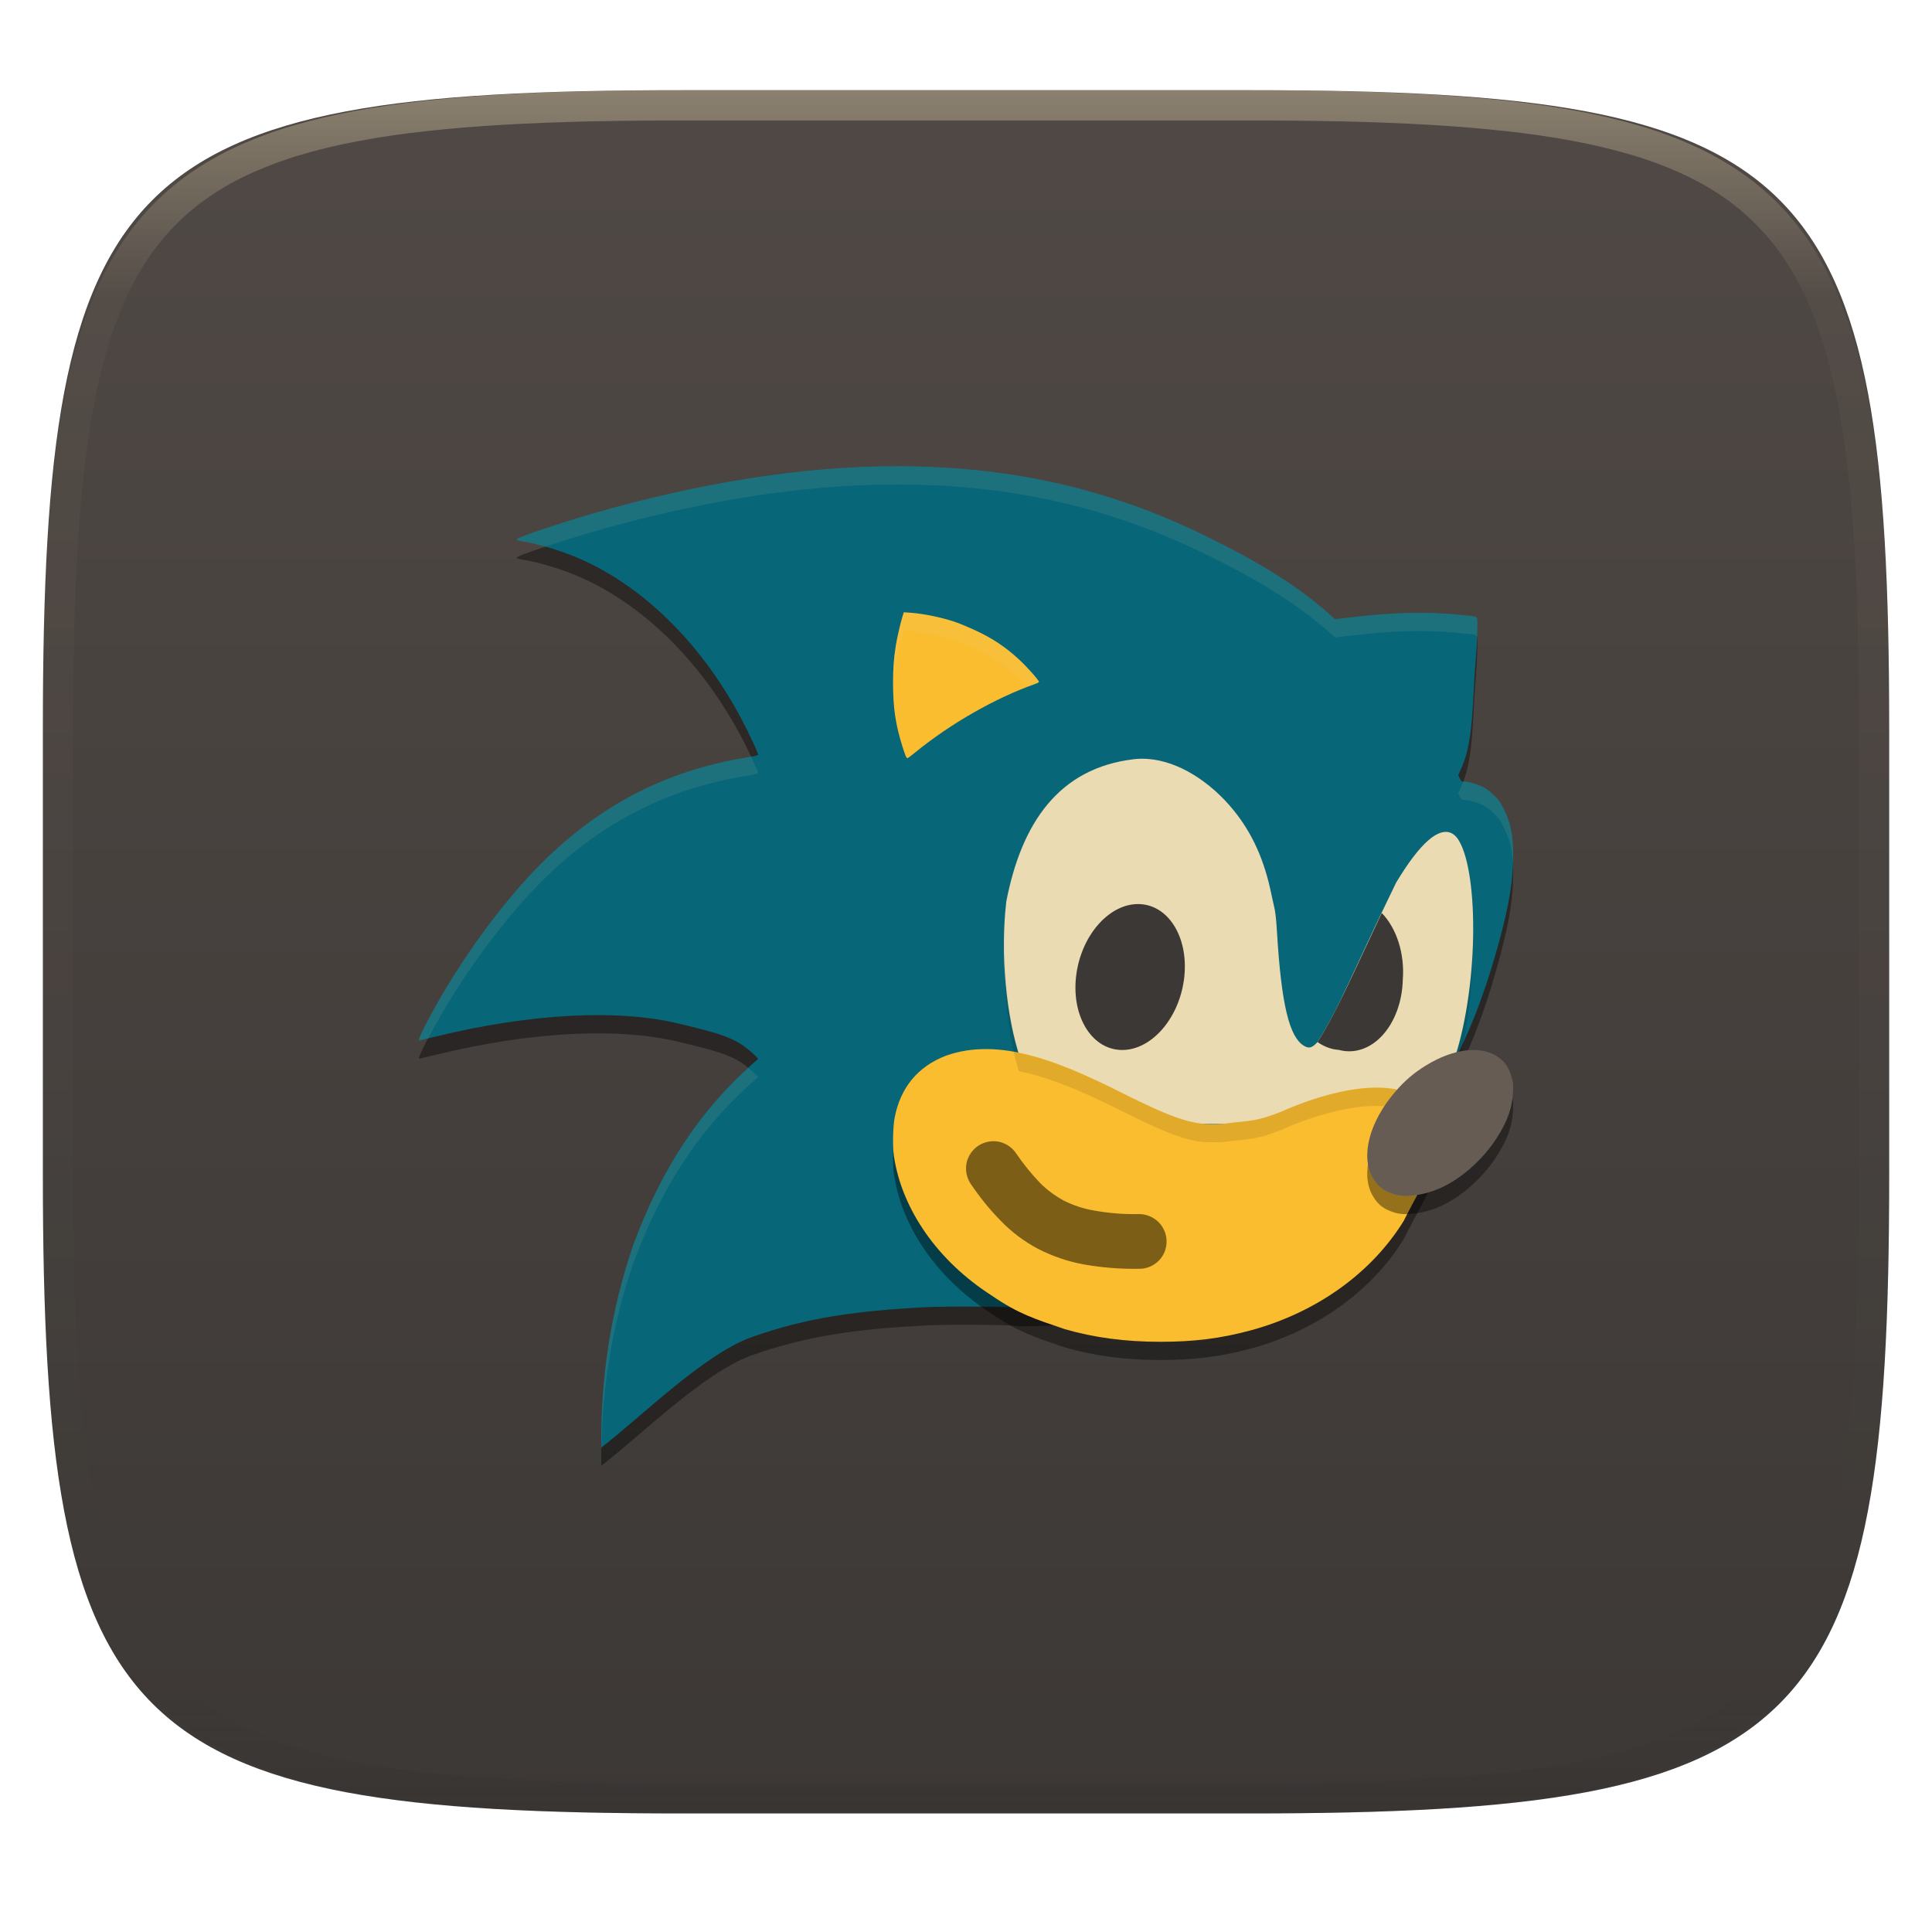<svg xmlns="http://www.w3.org/2000/svg" style="isolation:isolate" width="256" height="256" viewBox="0 0 256 256">
 <g filter="url(#9N0yRbMFFJ3n5rbKMIn60C78Mkvhv3rx)">
  <linearGradient id="_lgradient_109" x1="0" x2="0" y1="0" y2="1" gradientTransform="matrix(244.648,0,0,228.338,5.68,11.95)" gradientUnits="userSpaceOnUse">
   <stop offset="0%" style="stop-color:#504945"/>
   <stop offset="100%" style="stop-color:#3c3836"/>
  </linearGradient>
  <path fill="url(#_lgradient_109)" d="M 165.689 11.95 C 239.745 11.95 250.328 22.507 250.328 96.494 L 250.328 155.745 C 250.328 229.731 239.745 240.288 165.689 240.288 L 90.319 240.288 C 16.264 240.288 5.68 229.731 5.68 155.745 L 5.68 96.494 C 5.68 22.507 16.264 11.95 90.319 11.95 L 165.689 11.95 Z"/>
 </g>
 <g opacity=".4">
  <linearGradient id="_lgradient_110" x1=".517" x2=".517" y1="0" y2="1" gradientTransform="matrix(244.65,0,0,228.34,5.68,11.95)" gradientUnits="userSpaceOnUse">
   <stop offset="0%" style="stop-color:#ebdbb2"/>
   <stop offset="12.5%" stop-opacity=".098" style="stop-color:#ebdbb2"/>
   <stop offset="92.5%" stop-opacity=".098" style="stop-color:#282828"/>
   <stop offset="100%" stop-opacity=".498" style="stop-color:#282828"/>
  </linearGradient>
  <path fill="url(#_lgradient_110)" fill-rule="evenodd" d="M 165.068 11.951 C 169.396 11.941 173.724 11.991 178.052 12.089 C 181.927 12.167 185.803 12.315 189.678 12.541 C 193.131 12.737 196.583 13.022 200.026 13.395 C 203.085 13.73 206.144 14.181 209.174 14.741 C 211.889 15.243 214.574 15.881 217.22 16.657 C 219.62 17.355 221.971 18.219 224.243 19.241 C 226.358 20.184 228.384 21.304 230.302 22.591 C 232.142 23.829 233.863 25.244 235.437 26.806 C 237.001 28.378 238.417 30.088 239.656 31.925 C 240.945 33.841 242.066 35.865 243.02 37.967 C 244.043 40.247 244.909 42.585 245.617 44.972 C 246.394 47.615 247.034 50.297 247.535 53.009 C 248.096 56.035 248.548 59.081 248.883 62.136 C 249.257 65.575 249.542 69.014 249.739 72.462 C 249.965 76.323 250.112 80.194 250.201 84.055 C 250.289 88.378 250.339 92.701 250.329 97.014 L 250.329 155.226 C 250.339 159.549 250.289 163.862 250.201 168.185 C 250.112 172.056 249.965 175.917 249.739 179.778 C 249.542 183.226 249.257 186.675 248.883 190.104 C 248.548 193.159 248.096 196.215 247.535 199.241 C 247.034 201.943 246.394 204.625 245.617 207.268 C 244.909 209.655 244.043 212.003 243.02 214.273 C 242.066 216.385 240.945 218.399 239.656 220.315 C 238.417 222.152 237.001 223.872 235.437 225.434 C 233.863 226.996 232.142 228.411 230.302 229.649 C 228.384 230.936 226.358 232.056 224.243 232.999 C 221.971 234.021 219.62 234.885 217.22 235.593 C 214.574 236.369 211.889 237.007 209.174 237.499 C 206.144 238.068 203.085 238.51 200.026 238.845 C 196.583 239.218 193.131 239.503 189.678 239.699 C 185.803 239.925 181.927 240.073 178.052 240.161 C 173.724 240.249 169.396 240.299 165.068 240.289 L 90.942 240.289 C 86.614 240.299 82.286 240.249 77.958 240.161 C 74.083 240.073 70.207 239.925 66.332 239.699 C 62.879 239.503 59.427 239.218 55.984 238.845 C 52.925 238.51 49.866 238.068 46.836 237.499 C 44.121 237.007 41.436 236.369 38.79 235.593 C 36.39 234.885 34.039 234.021 31.767 232.999 C 29.652 232.056 27.626 230.936 25.708 229.649 C 23.868 228.411 22.147 226.996 20.573 225.434 C 19.009 223.872 17.593 222.152 16.354 220.315 C 15.065 218.399 13.944 216.385 12.99 214.273 C 11.967 212.003 11.101 209.655 10.393 207.268 C 9.616 204.625 8.976 201.943 8.475 199.241 C 7.914 196.215 7.462 193.159 7.127 190.104 C 6.753 186.675 6.468 183.226 6.271 179.778 C 6.045 175.917 5.898 172.056 5.809 168.185 C 5.721 163.862 5.671 159.549 5.681 155.226 L 5.681 97.014 C 5.671 92.701 5.721 88.378 5.809 84.055 C 5.898 80.194 6.045 76.323 6.271 72.462 C 6.468 69.014 6.753 65.575 7.127 62.136 C 7.462 59.081 7.914 56.035 8.475 53.009 C 8.976 50.297 9.616 47.615 10.393 44.972 C 11.101 42.585 11.967 40.247 12.99 37.967 C 13.944 35.865 15.065 33.841 16.354 31.925 C 17.593 30.088 19.009 28.378 20.573 26.806 C 22.147 25.244 23.868 23.829 25.708 22.591 C 27.626 21.304 29.652 20.184 31.767 19.241 C 34.039 18.219 36.39 17.355 38.79 16.657 C 41.436 15.881 44.121 15.243 46.836 14.741 C 49.866 14.181 52.925 13.73 55.984 13.395 C 59.427 13.022 62.879 12.737 66.332 12.541 C 70.207 12.315 74.083 12.167 77.958 12.089 C 82.286 11.991 86.614 11.941 90.942 11.951 L 165.068 11.951 Z M 165.078 15.96 C 169.376 15.95 173.675 15.999 177.973 16.087 C 181.8 16.176 185.626 16.323 189.452 16.539 C 192.836 16.736 196.219 17.011 199.583 17.384 C 202.554 17.699 205.515 18.131 208.446 18.681 C 211.023 19.153 213.58 19.762 216.099 20.499 C 218.322 21.147 220.495 21.953 222.6 22.896 C 224.509 23.751 226.338 24.763 228.069 25.922 C 229.692 27.013 231.207 28.26 232.594 29.646 C 233.981 31.031 235.23 32.544 236.332 34.165 C 237.492 35.894 238.506 37.712 239.361 39.608 C 240.306 41.72 241.112 43.892 241.761 46.102 C 242.509 48.617 243.109 51.162 243.591 53.736 C 244.132 56.664 244.565 59.611 244.889 62.578 C 245.263 65.938 245.539 69.308 245.735 72.688 C 245.952 76.51 246.109 80.322 246.188 84.144 C 246.276 88.437 246.325 92.721 246.325 97.014 C 246.325 97.014 246.325 97.014 246.325 97.014 L 246.325 155.226 C 246.325 155.226 246.325 155.226 246.325 155.226 C 246.325 159.519 246.276 163.803 246.188 168.096 C 246.109 171.918 245.952 175.74 245.735 179.552 C 245.539 182.932 245.263 186.302 244.889 189.672 C 244.565 192.629 244.132 195.576 243.591 198.504 C 243.109 201.078 242.509 203.623 241.761 206.138 C 241.112 208.358 240.306 210.52 239.361 212.632 C 238.506 214.528 237.492 216.356 236.332 218.075 C 235.23 219.706 233.981 221.219 232.594 222.604 C 231.207 223.98 229.692 225.227 228.069 226.318 C 226.338 227.477 224.509 228.489 222.6 229.344 C 220.495 230.297 218.322 231.093 216.099 231.741 C 213.58 232.478 211.023 233.087 208.446 233.559 C 205.515 234.109 202.554 234.541 199.583 234.865 C 196.219 235.229 192.836 235.514 189.452 235.701 C 185.626 235.917 181.8 236.074 177.973 236.153 C 173.675 236.251 169.376 236.29 165.078 236.29 C 165.078 236.29 165.078 236.29 165.068 236.29 L 90.942 236.29 C 90.932 236.29 90.932 236.29 90.932 236.29 C 86.634 236.29 82.335 236.251 78.037 236.153 C 74.21 236.074 70.384 235.917 66.558 235.701 C 63.174 235.514 59.791 235.229 56.427 234.865 C 53.456 234.541 50.495 234.109 47.564 233.559 C 44.987 233.087 42.43 232.478 39.911 231.741 C 37.688 231.093 35.515 230.297 33.41 229.344 C 31.501 228.489 29.672 227.477 27.941 226.318 C 26.318 225.227 24.803 223.98 23.416 222.604 C 22.029 221.219 20.78 219.706 19.678 218.075 C 18.518 216.356 17.504 214.528 16.649 212.632 C 15.704 210.52 14.898 208.358 14.249 206.138 C 13.501 203.623 12.901 201.078 12.419 198.504 C 11.878 195.576 11.445 192.629 11.121 189.672 C 10.747 186.302 10.472 182.932 10.275 179.552 C 10.058 175.74 9.901 171.918 9.822 168.096 C 9.734 163.803 9.685 159.519 9.685 155.226 C 9.685 155.226 9.685 155.226 9.685 155.226 L 9.685 97.014 C 9.685 97.014 9.685 97.014 9.685 97.014 C 9.685 92.721 9.734 88.437 9.822 84.144 C 9.901 80.322 10.058 76.51 10.275 72.688 C 10.472 69.308 10.747 65.938 11.121 62.578 C 11.445 59.611 11.878 56.664 12.419 53.736 C 12.901 51.162 13.501 48.617 14.249 46.102 C 14.898 43.892 15.704 41.72 16.649 39.608 C 17.504 37.712 18.518 35.894 19.678 34.165 C 20.78 32.544 22.029 31.031 23.416 29.646 C 24.803 28.26 26.318 27.013 27.941 25.922 C 29.672 24.763 31.501 23.751 33.41 22.896 C 35.515 21.953 37.688 21.147 39.911 20.499 C 42.43 19.762 44.987 19.153 47.564 18.681 C 50.495 18.131 53.456 17.699 56.427 17.384 C 59.791 17.011 63.174 16.736 66.558 16.539 C 70.384 16.323 74.21 16.176 78.037 16.087 C 82.335 15.999 86.634 15.95 90.932 15.96 C 90.932 15.96 90.932 15.96 90.942 15.96 L 165.068 15.96 C 165.078 15.96 165.078 15.96 165.078 15.96 Z"/>
 </g>
 <g>
  <g opacity=".4" filter="url(#dbGeM8BtvpZUStMXcZkknPxp8ZvGS8Y9)">
   <path d="M 118.858 64.188 C 106.135 64.165 92.15 66.539 78.598 70.447 C 74.736 71.561 68.815 73.541 68.527 73.816 C 68.377 73.959 68.617 74.057 69.433 74.189 C 71.541 74.528 74.639 75.486 76.963 76.515 C 85.429 80.265 93.349 88.009 98.704 98.575 C 99.689 100.519 100.446 102.197 100.446 102.436 C 100.446 102.505 99.831 102.648 98.823 102.812 C 88.59 104.48 78.881 108.987 69.984 118.646 C 66.257 122.693 62.305 128.022 59.21 133.172 C 57.119 136.652 55.239 140.292 55.532 140.292 C 55.552 140.292 56.544 140.054 57.736 139.764 C 70.452 136.666 82.065 136.079 90.226 138.12 C 93.665 138.98 96.59 139.561 98.654 141.098 C 99.539 141.757 100.446 142.59 100.446 142.744 C 92.253 149.725 87.363 158.105 83.921 167.341 C 80.888 176.195 79.578 185.097 79.668 194.228 C 84.901 190.213 93.17 181.95 99.506 179.624 C 106.971 176.965 113.62 176.094 122.824 175.618 C 125.384 175.486 134.906 175.52 135.006 175.75 C 161.173 175.556 173.199 166.82 184.592 154.225 C 192.492 146.437 196.619 135.371 199.246 124.847 C 200.069 121.458 200.418 119.109 200.487 116.495 C 200.569 113.399 200.261 111.651 199.284 109.666 C 198.818 108.722 198.624 108.441 198.003 107.824 C 197.521 107.343 197.034 106.972 196.574 106.731 C 195.82 106.338 194.608 105.985 194.01 105.985 C 193.664 105.985 193.621 105.954 193.427 105.554 L 193.217 105.122 L 193.569 104.367 C 195.327 100.594 195.057 95.385 195.576 89.377 C 195.719 87.722 195.811 84.912 195.736 84.511 C 195.658 84.095 195.709 84.11 193.722 83.906 C 188.985 83.42 184.694 83.541 178.66 84.256 L 176.904 84.463 L 175.996 83.661 C 171.176 79.4 165.294 76.112 159.26 73.196 C 150.474 68.952 141.01 65.988 130.138 64.792 C 126.528 64.395 122.752 64.196 118.858 64.188 Z"/>
  </g>
  <path fill="#076678" d="M 118.858 61.772 C 106.135 61.748 92.15 64.123 78.598 68.031 C 74.736 69.144 68.815 71.125 68.527 71.399 C 68.377 71.542 68.617 71.641 69.433 71.772 C 71.541 72.112 74.639 73.069 76.963 74.098 C 85.429 77.849 93.349 85.593 98.704 96.159 C 99.689 98.102 100.446 99.78 100.446 100.019 C 100.446 100.089 99.831 100.231 98.823 100.395 C 88.59 102.063 78.881 106.57 69.984 116.229 C 66.257 120.276 62.305 125.605 59.21 130.756 C 57.119 134.236 55.239 137.875 55.532 137.875 C 55.552 137.875 56.544 137.638 57.736 137.347 C 70.452 134.25 82.065 133.662 90.226 135.703 C 93.665 136.563 96.59 137.145 98.654 138.681 C 99.539 139.341 100.446 140.173 100.446 140.327 C 92.253 147.309 87.363 155.689 83.921 164.924 C 80.888 173.778 79.578 182.681 79.668 191.812 C 84.901 187.797 93.17 179.533 99.506 177.208 C 106.971 174.549 113.62 173.677 122.824 173.202 C 125.384 173.07 134.906 173.104 135.006 173.334 C 161.173 173.139 173.199 164.404 184.592 151.808 C 192.492 144.02 196.619 132.954 199.246 122.431 C 200.069 119.041 200.418 116.693 200.487 114.078 C 200.569 110.982 200.261 109.234 199.284 107.25 C 198.818 106.305 198.624 106.025 198.003 105.407 C 197.521 104.926 197.034 104.555 196.574 104.315 C 195.82 103.921 194.608 103.569 194.01 103.569 C 193.664 103.569 193.621 103.537 193.427 103.137 L 193.217 102.705 L 193.569 101.951 C 195.327 98.177 195.057 92.969 195.576 86.961 C 195.719 85.305 195.811 82.495 195.736 82.095 C 195.658 81.678 195.709 81.693 193.722 81.49 C 188.985 81.003 184.694 81.125 178.66 81.839 L 176.904 82.047 L 175.996 81.244 C 171.176 76.983 165.294 73.695 159.26 70.78 C 150.474 66.535 141.01 63.571 130.138 62.375 C 126.528 61.978 122.752 61.779 118.858 61.772 Z"/>
  <path fill="#ebdbb2" d="M 151.991 100.556 C 151.394 100.518 150.8 100.533 150.211 100.603 C 140.385 101.778 135.381 108.92 133.34 119.45 C 132.54 126.372 133.275 134.627 135.221 140.373 C 135.404 140.911 135.48 141.274 135.423 141.33 C 135.367 141.386 135.027 141.366 134.527 141.283 C 134.223 141.232 133.455 141.229 132.834 141.209 L 132.834 148.936 L 188.072 148.936 L 192.266 143.225 L 192.771 140.184 C 196.068 129.954 195.866 114.81 193.082 111.037 C 192.915 110.812 192.605 110.538 192.394 110.43 C 190.625 109.528 188.149 111.712 184.997 116.944 C 179.068 129.123 177.582 133.332 174.566 138.087 C 173.835 138.88 173.427 138.984 172.725 138.538 C 170.865 137.359 169.788 133.221 169.205 123.468 C 169.013 120.265 168.83 120.321 168.477 118.559 C 167.573 114.05 165.964 110.455 163.467 107.373 C 160.44 103.636 156.17 100.823 151.991 100.556 L 151.991 100.556 Z"/>
  <path fill="#fabd2f" d="M 119.762 81.13 L 119.611 81.601 C 119.339 82.454 118.852 84.559 118.696 85.561 C 118.428 87.276 118.334 88.553 118.334 90.482 C 118.334 93.821 118.667 96.052 119.604 99.003 C 119.981 100.19 120.101 100.463 120.246 100.463 C 120.296 100.463 120.737 100.136 121.226 99.736 C 125.956 95.87 131.863 92.499 137.233 90.6 C 137.452 90.522 137.647 90.416 137.666 90.363 C 137.721 90.21 136.126 88.404 135.077 87.432 C 133.181 85.676 131.428 84.519 128.97 83.402 C 128.083 82.999 126.949 82.536 126.45 82.374 C 124.586 81.77 122.333 81.312 120.636 81.192 L 119.762 81.13 Z"/>
  <path fill="#fcb9a4" d="M 189.689 149.008 C 188.326 149.017 186.728 149.65 185.694 150.607 C 185.015 151.236 184.701 151.777 184.687 152.339 C 184.659 153.543 186.097 153.991 188.21 153.435 C 189.665 153.052 191.064 152.075 191.548 151.105 C 192.154 149.887 191.559 149.105 189.958 149.015 C 189.869 149.009 189.779 149.008 189.689 149.008 L 189.689 149.008 Z"/>
  <path fill="#fcb9a4" d="M 189.812 149.064 C 191.412 149.076 192.084 149.884 191.499 151.092 C 191.085 151.948 189.622 152.973 188.214 153.393 C 187.591 153.579 186.355 153.669 185.937 153.558 C 185.162 153.353 184.726 152.907 184.726 152.322 C 184.726 151.502 185.792 150.369 187.171 149.724 C 188.247 149.221 188.906 149.056 189.812 149.064 L 189.812 149.064 Z"/>
  <path fill="#fcb9a4" d="M 132.945 152.145 C 134.327 152.152 134.984 152.584 136.064 154.191 C 137.831 156.822 139.662 158.574 142.053 159.923 C 143.954 160.995 146.131 161.632 148.258 161.737 C 148.967 161.773 149.676 161.87 150.087 161.989 C 150.669 162.158 150.837 162.263 151.361 162.786 C 151.871 163.297 151.995 163.49 152.167 164.048 C 152.279 164.41 152.37 164.872 152.37 165.074 C 152.37 165.275 152.279 165.737 152.167 166.099 C 151.995 166.656 151.871 166.85 151.362 167.359 C 150.853 167.868 150.66 167.992 150.102 168.164 C 149.476 168.357 148.408 168.414 147.478 168.304 C 145.189 168.032 144.367 167.86 142.635 167.295 C 139.35 166.222 136.467 164.439 133.904 161.895 C 132.183 160.187 130.207 157.53 129.84 156.433 C 129.316 154.867 130.023 153.197 131.521 152.459 C 132.093 152.178 132.258 152.141 132.945 152.145 L 132.945 152.145 Z"/>
  <path fill="#fcb9a4" d="M 134.349 174.163 C 134.397 174.166 134.456 174.17 134.497 174.174 C 134.959 174.217 135.521 174.257 135.91 174.276 C 135.673 174.262 135.374 174.238 135.006 174.206 C 134.827 174.191 134.598 174.177 134.349 174.163 L 134.349 174.163 Z"/>
  <g opacity=".4" filter="url(#96HFvmNjtmslLwkQU54nNKMyX92BbQod)">
   <path d="M 125.332 142.306 C 121.627 143.727 119.298 146.545 118.547 150.516 C 118.312 151.761 118.261 154.34 118.448 155.6 C 119.508 162.742 124.329 169.561 131.419 174.092 C 134.961 176.525 137.112 177.178 141.069 178.528 C 144.964 179.663 149.101 180.209 153.707 180.212 C 158.225 180.215 161.79 179.766 165.726 178.697 C 174.436 176.334 181.76 171.088 186.014 164.166 C 189.09 157.974 192.476 153.654 189.95 149.856 C 185.87 143.721 174.724 147.575 170.406 149.447 C 166.509 151.141 165.095 150.922 163.053 151.212 C 158.455 151.865 155.961 150.897 147.338 146.566 C 140.623 143.295 132.5 139.729 125.332 142.306 L 125.332 142.306 Z"/>
  </g>
  <path fill="#fabd2f" d="M 125.332 139.89 C 121.627 141.311 119.298 144.128 118.547 148.099 C 118.312 149.344 118.261 151.924 118.448 153.183 C 119.508 160.325 124.329 167.144 131.419 171.676 C 134.961 174.108 137.112 174.762 141.069 176.112 C 144.964 177.246 149.101 177.792 153.707 177.795 C 158.225 177.798 161.79 177.349 165.726 176.281 C 174.436 173.917 181.76 168.671 186.014 161.749 C 189.09 155.558 192.476 151.237 189.95 147.439 C 185.87 141.304 174.724 145.158 170.406 147.03 C 166.509 148.724 165.095 148.506 163.053 148.796 C 158.455 149.448 155.961 148.48 147.338 144.15 C 140.623 140.878 132.5 137.313 125.332 139.89 L 125.332 139.89 Z"/>
  <g opacity=".1">
   <path d="M 195.124 125.53 C 194.942 130.457 194.192 135.766 192.769 140.185 L 192.268 143.225 L 189.54 146.935 C 185.181 141.563 174.592 145.214 170.405 147.029 C 166.509 148.723 165.094 148.505 163.052 148.795 C 162.039 148.938 161.145 148.969 160.248 148.936 L 159.776 148.936 C 156.761 148.715 153.737 147.366 147.334 144.15 C 143.529 142.296 139.275 140.386 134.996 139.515 C 133.91 135.983 133.283 131.674 133.132 127.328 C 133.096 132.467 133.707 137.743 134.996 141.932 C 139.275 142.803 143.529 144.713 147.334 146.567 C 153.737 149.782 156.761 151.132 159.776 151.353 L 160.248 151.353 C 161.145 151.385 162.039 151.355 163.052 151.211 C 165.094 150.921 166.509 151.14 170.405 149.446 C 174.592 147.631 185.181 143.98 189.54 149.352 L 192.268 145.642 L 192.769 142.602 C 194.434 137.434 195.133 131.098 195.124 125.53 L 195.124 125.53 Z"/>
  </g>
  <g opacity=".4" filter="url(#YrAZ1xy6Y4TYnZFvfyuMyFz2C4JyYMtg)">
   <path d="M 184.838 160.69 C 183.356 160.234 182.595 159.656 181.896 158.452 C 180.253 155.626 181.448 151.058 184.871 147.084 C 186.145 145.605 187.334 144.587 188.955 143.59 C 192.659 141.31 196.368 140.905 198.588 142.538 C 199.44 143.165 199.863 143.774 200.217 144.888 C 200.506 145.794 200.526 145.955 200.483 147.046 C 200.399 149.199 199.76 150.995 198.251 153.316 C 196.396 156.169 193.505 158.7 190.731 159.897 C 188.648 160.797 186.238 161.121 184.838 160.69 L 184.838 160.69 Z"/>
  </g>
  <path fill="#665c54" d="M 184.838 158.274 C 183.356 157.817 182.595 157.239 181.896 156.036 C 180.253 153.21 181.448 148.642 184.871 144.667 C 186.145 143.188 187.334 142.171 188.955 141.173 C 192.659 138.893 196.368 138.488 198.588 140.122 C 199.44 140.748 199.863 141.358 200.217 142.471 C 200.506 143.377 200.526 143.538 200.483 144.63 C 200.399 146.783 199.76 148.578 198.251 150.899 C 196.396 153.753 193.505 156.283 190.731 157.481 C 188.648 158.38 186.238 158.704 184.838 158.274 L 184.838 158.274 Z"/>
  <path fill="#3c3836" d="M 142.624 129.079 C 143.358 123.748 147.147 119.591 151.08 119.801 C 155.013 120.012 157.61 124.512 156.876 129.843 C 156.142 135.175 152.353 139.332 148.42 139.121 C 144.487 138.911 141.89 134.411 142.624 129.079 Z"/>
  <g opacity=".5">
   <path d="M 134.637 152.822 C 135.579 154.2 136.643 155.529 137.803 156.737 C 138.721 157.656 139.76 158.429 140.896 159.057 C 142.152 159.686 143.482 160.145 144.883 160.386 C 146.865 160.749 148.895 160.918 150.901 160.87 C 151.867 160.87 152.786 161.232 153.487 161.909 C 154.163 162.586 154.574 163.504 154.574 164.446 C 154.598 165.413 154.236 166.331 153.559 167.032 C 152.882 167.709 151.964 168.12 151.022 168.12 C 148.532 168.168 146.043 167.975 143.602 167.54 C 141.476 167.153 139.446 166.452 137.513 165.461 C 135.7 164.495 134.057 163.262 132.631 161.788 C 131.133 160.266 129.803 158.622 128.619 156.858 C 128.088 156.061 127.894 155.094 128.063 154.151 C 128.257 153.209 128.813 152.363 129.61 151.832 C 130.408 151.3 131.374 151.107 132.317 151.276 C 133.259 151.469 134.105 152.025 134.637 152.822 Z"/>
  </g>
  <path fill="#3c3836" d="M 183.093 120.976 C 179.086 129.431 177.134 134.049 174.578 138.081 C 175.461 138.698 176.429 139.052 177.419 139.12 C 179.455 139.67 181.566 138.959 183.194 137.173 C 184.822 135.387 185.803 132.707 185.877 129.84 C 186.146 126.41 185.088 123.042 183.093 120.976 Z"/>
  <g opacity=".1">
   <path fill="#ebdbb2" d="M 118.858 61.773 C 106.136 61.75 92.149 64.124 78.597 68.032 C 74.734 69.146 68.817 71.123 68.529 71.397 C 68.379 71.54 68.619 71.639 69.435 71.77 C 70.255 71.902 71.237 72.149 72.253 72.436 C 74.246 71.769 76.675 71.003 78.597 70.449 C 92.149 66.541 106.136 64.167 118.858 64.19 C 122.753 64.197 126.53 64.397 130.139 64.794 C 141.011 65.99 150.475 68.951 159.261 73.196 C 165.296 76.111 171.174 79.399 175.994 83.66 L 176.905 84.462 L 178.661 84.255 C 184.695 83.54 188.985 83.419 193.722 83.905 C 195.564 84.094 195.653 84.108 195.719 84.439 C 195.762 83.315 195.78 82.319 195.738 82.093 C 195.659 81.676 195.709 81.693 193.722 81.489 C 188.985 81.002 184.695 81.124 178.661 81.838 L 176.905 82.046 L 175.994 81.243 C 171.174 76.982 165.296 73.694 159.261 70.779 C 150.475 66.534 141.011 63.573 130.139 62.377 C 126.53 61.98 122.753 61.78 118.858 61.773 Z M 99.506 100.236 C 99.238 100.294 99.247 100.328 98.822 100.397 C 88.588 102.065 78.879 106.568 69.983 116.228 C 66.256 120.275 62.306 125.605 59.212 130.756 C 57.121 134.236 55.237 137.874 55.53 137.874 C 55.541 137.874 56.269 137.697 56.734 137.586 C 57.412 136.296 58.264 134.75 59.212 133.173 C 62.306 128.022 66.256 122.691 69.983 118.644 C 78.879 108.985 88.588 104.482 98.822 102.814 C 99.83 102.649 100.446 102.505 100.446 102.436 C 100.446 102.274 100.035 101.352 99.506 100.236 Z M 193.887 103.545 C 193.784 103.82 193.693 104.105 193.571 104.366 L 193.217 105.122 L 193.425 105.556 C 193.619 105.956 193.664 105.985 194.01 105.985 C 194.609 105.985 195.819 106.338 196.573 106.731 C 197.033 106.971 197.52 107.341 198.003 107.821 C 198.623 108.439 198.817 108.723 199.282 109.667 C 200.013 111.15 200.372 112.502 200.472 114.382 C 200.475 114.281 200.483 114.182 200.486 114.08 C 200.568 110.984 200.26 109.235 199.282 107.25 C 198.817 106.306 198.623 106.022 198.003 105.405 C 197.52 104.924 197.033 104.555 196.573 104.314 C 195.819 103.921 194.609 103.569 194.01 103.569 C 193.949 103.569 193.932 103.549 193.887 103.545 Z M 99.157 141.513 C 91.755 148.253 87.173 156.198 83.921 164.924 C 80.888 173.778 79.578 182.683 79.668 191.814 C 79.675 191.808 79.685 191.8 79.692 191.795 C 79.839 183.513 81.158 175.406 83.921 167.341 C 87.363 158.105 92.253 149.726 100.446 142.745 C 100.446 142.622 99.837 142.065 99.157 141.513 Z"/>
  </g>
  <g opacity=".1">
   <path fill="#ebdbb2" d="M 119.76 81.13 L 119.614 81.602 C 119.341 82.454 118.854 84.56 118.698 85.562 C 118.43 87.276 118.334 88.552 118.334 90.48 C 118.334 90.937 118.359 91.334 118.372 91.755 C 118.408 90.444 118.49 89.307 118.698 87.979 C 118.854 86.977 119.341 84.871 119.614 84.019 L 119.76 83.547 L 120.638 83.608 C 122.335 83.728 124.584 84.189 126.448 84.793 C 126.947 84.954 128.081 85.413 128.969 85.817 C 131.426 86.934 133.181 88.092 135.076 89.848 C 135.422 90.168 135.818 90.605 136.204 91.018 C 136.545 90.888 136.897 90.717 137.233 90.598 C 137.453 90.521 137.649 90.415 137.667 90.362 C 137.722 90.209 136.125 88.403 135.076 87.431 C 133.181 85.675 131.426 84.518 128.969 83.4 C 128.081 82.997 126.947 82.538 126.448 82.376 C 124.584 81.772 122.335 81.311 120.638 81.191 L 119.76 81.13 Z"/>
  </g>
 </g>
</svg>
